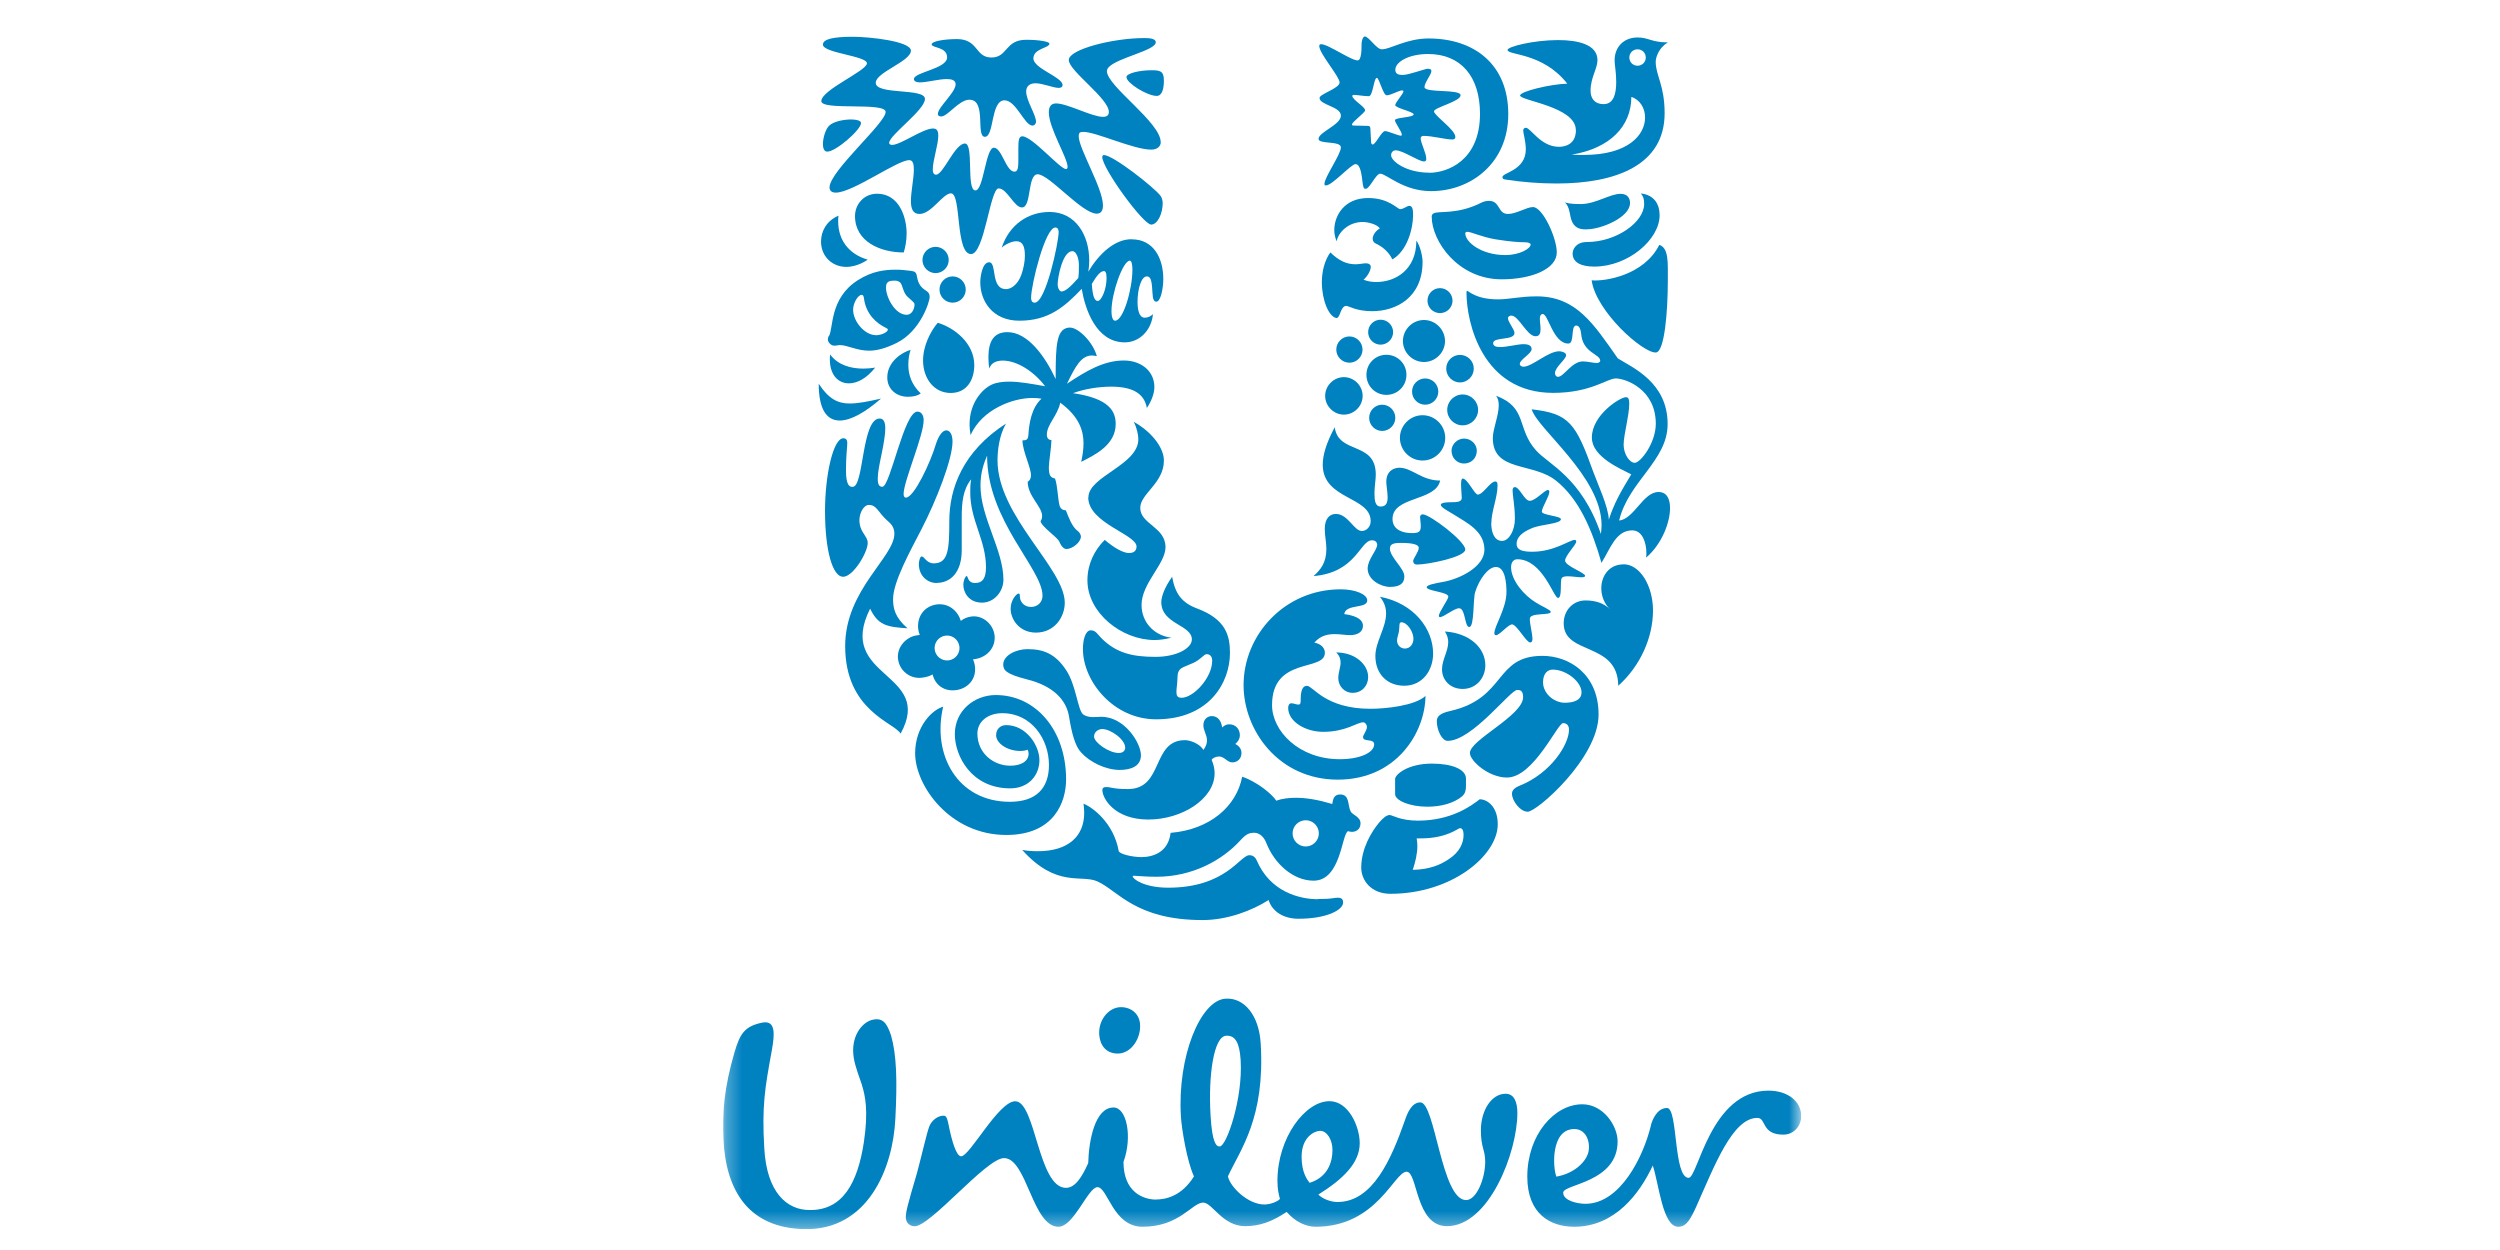 <svg width="160" height="80" viewBox="0 0 160 80" fill="none" xmlns="http://www.w3.org/2000/svg">
<g clip-path="url(#clip0_2715_3355)">
<mask id="mask0_2715_3355" style="mask-type:luminance" maskUnits="userSpaceOnUse" x="46" y="2" width="70" height="77">
<path d="M115.285 2.334H46.285V78.666H115.285V2.334Z" fill="white"/>
</mask>
<g mask="url(#mask0_2715_3355)">
<path d="M55.168 69.442C55.053 69.083 54.726 68.275 54.636 67.678C54.437 66.357 55.13 65.484 55.765 65.285C56.477 65.087 56.753 65.446 57.029 66.273C57.388 67.537 57.426 69.198 57.304 71.578C57.15 74.824 55.521 78.743 51.486 78.666C48.003 78.589 46.458 76.331 46.297 72.886C46.22 71.264 46.336 69.641 47.009 67.344C47.368 66.113 47.683 65.677 48.792 65.446C49.665 65.285 49.581 66.196 49.389 67.267C48.953 69.641 48.754 70.789 48.914 73.483C49.068 76.331 50.377 77.441 51.801 77.441C53.937 77.479 54.886 75.702 55.284 73.124C55.598 71.065 55.361 70.077 55.162 69.442H55.168ZM100.756 72.258C101.59 72.258 101.827 73.246 101.628 73.836C101.429 74.426 100.717 75.106 99.608 75.305C99.37 74.708 99.248 72.258 100.756 72.258ZM85.278 73.599C85.278 72.931 84.918 72.373 84.489 72.373C84.129 72.373 83.302 72.771 83.302 74.035C83.302 75.029 83.655 75.497 83.815 75.702C84.963 75.343 85.278 74.394 85.278 73.599ZM72.962 65.523C72.904 64.888 72.41 64.458 71.737 64.458C70.986 64.458 70.281 65.247 70.351 66.235C70.403 66.889 70.781 67.428 71.538 67.428C72.404 67.428 73.039 66.44 72.962 65.529V65.523ZM79.402 67.851C79.331 66.742 79.062 66.248 78.472 66.286C77.683 66.331 77.317 68.813 77.478 71.424C77.58 73.124 77.831 73.387 78.068 73.374C78.504 73.348 79.549 70.308 79.402 67.858V67.851ZM105.663 72.014C105.175 74.047 103.687 77.043 101.468 77.043C100.954 77.043 100.044 76.844 100.044 76.331C100.044 75.773 103.527 75.702 103.527 73.047C103.527 72.059 102.616 70.674 101.269 70.674C99.486 70.674 97.747 72.617 97.747 75.305C97.747 77.717 99.248 78.512 100.749 78.512C103.366 78.512 104.944 76.376 105.778 74.593C106.176 75.779 106.407 78.512 107.401 78.512C107.799 78.512 108.075 78.313 108.549 77.248C109.736 74.593 110.884 71.546 112.468 71.546C113.059 71.546 112.706 72.617 114.13 72.617C114.803 72.617 115.278 72.066 115.278 71.424C115.278 70.513 114.45 69.801 113.18 69.801C109.46 69.801 108.671 75.382 108.075 75.382C107.087 75.382 107.401 70.911 106.689 70.911C106.054 70.911 105.746 71.668 105.656 72.021L105.663 72.014ZM73.995 76.767C74.585 76.767 75.611 76.575 76.413 75.292C75.951 74.272 75.624 72.213 75.579 71.463C75.342 67.627 76.823 64.015 78.44 63.913C79.626 63.842 80.576 64.965 80.685 66.786C80.974 71.565 79.383 73.566 78.587 75.285C78.722 75.953 79.857 77.088 80.922 77.088C81.32 77.088 81.795 76.889 81.916 76.729C81.84 76.453 81.756 76.1 81.756 75.581C81.756 72.809 83.539 70.475 85.085 70.475C86.31 70.475 87.022 72.097 87.022 73.169C87.022 74.432 85.951 75.465 84.373 76.453C84.649 76.729 85.162 76.928 85.598 76.928C87.856 76.928 89.037 74.195 89.915 71.7C90.076 71.225 90.351 70.552 90.903 70.552C91.852 70.552 92.25 76.806 93.828 76.806C94.502 76.806 95.053 75.42 95.053 74.355C95.053 73.56 94.777 73.483 94.777 72.335C94.777 71.071 95.451 70 96.362 70C96.913 70 97.112 70.552 97.112 71.225C97.112 73.759 95.29 78.474 92.603 78.474C90.582 78.474 90.736 74.99 90.024 74.99C89.229 74.99 88.119 78.512 84.206 78.512C83.571 78.512 82.898 78.198 82.346 77.563C81.397 78.198 80.602 78.474 79.691 78.474C78.228 78.474 77.593 76.966 77.003 76.966C76.291 76.966 75.502 78.512 73.122 78.512C71.224 78.512 70.903 75.978 70.236 75.978C69.639 75.978 68.728 78.512 67.741 78.512C66.073 78.512 65.72 74.118 64.257 74.118C63.109 74.118 59.485 78.582 58.497 78.48C58.1 78.441 57.933 78.14 57.978 77.749C58.035 77.203 58.504 75.734 58.696 75.042C59.017 73.836 59.312 72.521 59.472 72.097C59.633 71.674 60.075 71.373 60.428 71.405C60.608 71.424 60.659 71.751 60.717 72.027C60.916 73.008 61.198 74.003 61.512 74.003C62.07 74.003 63.905 70.481 64.976 70.481C66.284 70.481 66.438 76.023 68.222 76.023C68.818 76.023 69.254 75.311 69.646 74.439C69.684 72.97 70.082 70.879 71.269 70.879C72.102 70.879 72.494 72.739 71.903 74.362C71.903 76.299 73.167 76.774 74.001 76.774" fill="#0081C0"/>
</g>
<path d="M101.57 14.682C101.275 14.682 100.858 14.682 100.628 14.22C100.435 13.842 100.499 13.232 100.146 12.956C100.506 13.059 100.884 13.059 101.173 13.059C102.122 13.059 103.027 12.405 103.719 12.405C104.175 12.405 104.322 12.7 104.322 12.995C104.322 13.919 102.456 14.675 101.57 14.675V14.682ZM102.032 17.062C104.213 17.062 106.215 15.317 106.215 13.784C106.215 13.066 105.875 12.482 105.015 12.379C105.163 12.565 105.227 12.713 105.227 13.053C105.227 14.207 103.463 15.49 101.551 15.49C100.858 15.49 100.647 15.971 100.647 16.221C100.647 16.811 101.218 17.062 102.032 17.062ZM101.866 17.94C102.141 19.935 105.163 22.623 105.984 22.559C106.529 22.514 106.741 19.955 106.741 17.94C106.741 16.786 106.805 15.881 106.195 15.67C105.227 17.626 102.687 18.024 101.866 17.94Z" fill="#0081C0"/>
<path d="M54.579 31.154C55.291 31.154 55.143 26.786 56.298 26.786C56.573 26.786 56.657 27.062 56.657 27.395C56.657 28.383 56.176 29.833 56.176 30.628C56.176 31.026 56.278 31.154 56.471 31.154C56.978 31.154 57.856 26.343 58.716 26.343C58.992 26.343 59.114 26.619 59.114 26.889C59.114 27.896 57.831 30.795 57.831 31.616C57.831 31.744 57.869 31.847 57.978 31.847C58.504 31.847 59.556 29.576 59.89 28.447C60.076 27.857 60.332 27.543 60.563 27.543C60.775 27.543 60.961 27.774 60.961 28.261C60.961 29.397 59.909 32.065 58.985 33.848C58.273 35.234 57.157 37.229 57.157 38.345C57.157 38.916 57.26 39.499 58.081 40.211C56.734 40.128 56.189 40 55.688 38.954C53.443 43.425 59.826 42.989 57.638 46.953C57.24 46.241 54.091 45.503 54.091 41.347C54.091 37.755 57.24 35.657 57.24 34.163C57.24 33.867 57.138 33.617 56.862 33.386C56.169 32.796 56.144 32.315 55.598 32.315C55.201 32.315 54.713 33.239 55.22 34.06C55.387 34.336 55.534 34.502 55.534 34.753C55.534 35.343 54.611 36.914 53.956 36.914C53.302 36.914 52.802 35.298 52.802 32.694C52.802 30.384 53.328 28.049 53.976 28.049C54.162 28.049 54.226 28.178 54.226 28.345C54.226 28.62 54.142 29.166 54.142 30.089C54.142 31.077 54.373 31.16 54.566 31.16" fill="#0081C0"/>
<path d="M59.935 37.306C60.82 37.306 61.551 36.651 61.551 35.208V33.066C61.551 32.245 61.615 31.321 62.16 30.673C62.096 30.949 62.096 31.244 62.096 31.513C62.096 33.322 63.103 34.56 63.103 36.305C63.103 36.953 62.917 37.312 62.411 37.312C61.904 37.312 61.968 36.869 61.865 36.869C61.782 36.869 61.654 37.145 61.654 37.434C61.654 37.876 61.968 38.569 62.853 38.569C63.61 38.569 64.219 37.876 64.219 37.1C64.219 35.208 62.751 33.111 62.751 31.09C62.751 30.205 62.981 29.621 63.174 29.159C63.174 33.341 66.721 36.388 66.721 38.127C66.721 38.524 66.426 38.845 65.983 38.845C65.502 38.845 65.271 38.467 65.271 38.172C65.271 38.024 65.252 37.986 65.188 37.986C65.06 37.986 64.681 38.402 64.681 38.954C64.681 39.647 65.246 40.487 66.298 40.487C67.497 40.487 68.145 39.48 68.145 38.576C68.145 36.369 63.841 33.034 63.841 29.461C63.841 28.851 63.944 27.863 64.386 27.107C61.615 28.89 60.756 31.263 60.756 33.348C60.756 35.157 60.691 36.055 59.768 36.055C59.287 36.055 59.158 35.612 58.992 35.612C58.863 35.612 58.806 35.991 58.806 36.093C58.806 36.869 59.37 37.312 59.941 37.312" fill="#0081C0"/>
<path d="M91.764 13.656C92.033 13.476 93.213 13.758 94.746 13.001C94.932 12.899 95.125 12.854 95.291 12.854C96.029 12.854 95.837 13.694 96.51 13.694C97.036 13.694 97.71 13.252 98.108 13.252C98.736 13.252 99.634 15.227 99.634 16.151C99.634 17.222 98.018 17.876 96.106 17.876C93.316 17.876 91.629 15.439 91.629 13.861C91.629 13.733 91.693 13.694 91.757 13.649L91.764 13.656ZM96.344 16.324C97.267 16.324 97.96 15.907 97.96 15.65C97.96 15.567 97.832 15.503 97.562 15.503C97.293 15.503 96.741 15.484 95.715 15.317C94.83 15.169 94.156 14.836 93.906 14.836C93.823 14.836 93.778 14.874 93.778 14.938C93.778 15.484 94.785 16.324 96.344 16.324Z" fill="#0081C0"/>
<path d="M60.378 45.227C59.685 45.394 58.569 46.485 58.569 48.21C58.569 50.269 60.776 53.438 64.406 53.438C67.473 53.438 68.23 51.315 68.23 49.884C68.23 46.715 66.279 44.483 63.733 44.483C62.347 44.483 61.109 45.49 61.109 46.985C61.109 48.37 62.161 50.455 64.657 50.455C65.831 50.455 66.523 49.615 66.523 48.653C66.523 47.691 65.664 46.408 64.4 46.408C64.022 46.408 63.752 46.658 63.752 47.056C63.752 47.556 64.445 48.062 65.305 48.062C65.516 48.062 65.683 48.018 65.766 47.979C65.805 48.043 65.831 48.146 65.831 48.229C65.831 48.71 65.369 49.005 64.657 49.005C63.585 49.005 62.553 48.21 62.553 46.946C62.553 46.19 63.207 45.644 64.15 45.644C66.016 45.644 67.133 47.306 67.133 48.961C67.133 50.449 66.312 51.315 64.631 51.315C61.27 51.315 59.634 48.287 60.365 45.221" fill="#0081C0"/>
<path d="M84.354 57.537C85.361 57.537 85.31 57.453 85.624 57.453C85.939 57.453 85.958 57.639 85.958 57.768C85.958 58.229 84.925 58.8 83.103 58.8C82.032 58.8 81.378 58.236 81.192 57.601C80.14 58.274 78.549 58.884 76.971 58.884C72.667 58.884 71.57 57.011 70.23 56.408C69.197 55.946 67.626 56.85 65.419 54.394C65.714 54.458 66.112 54.477 66.426 54.477C68.357 54.477 69.389 53.534 69.389 52.02C69.389 51.828 69.37 51.623 69.345 51.437C69.935 51.667 71.275 52.675 71.596 54.458C71.635 54.669 72.501 54.855 73.046 54.855C73.803 54.855 74.771 54.541 74.919 53.303C77.44 53.092 79.139 51.603 79.499 49.711C80.403 50.006 81.429 50.827 81.68 51.244C82.039 51.116 82.456 51.058 82.937 51.058C83.61 51.058 84.367 51.186 85.265 51.456C85.31 51.18 85.349 50.846 85.772 50.846C86.4 50.846 86.234 51.539 86.445 51.937C86.548 52.149 87.074 52.27 87.074 52.694C87.074 53.117 86.734 53.239 86.529 53.239C86.445 53.239 86.343 53.22 86.279 53.194C85.862 53.342 85.836 56.363 84.072 56.363C82.77 56.363 81.57 55.292 81.044 53.951C80.897 53.553 80.583 53.297 80.288 53.297C79.954 53.297 79.762 53.361 79.364 53.803C78.229 55.041 76.336 56.113 74.008 56.113C73.296 56.113 72.725 56.048 72.577 56.048C72.494 56.048 72.494 56.068 72.494 56.093C72.494 56.241 73.206 56.812 74.765 56.812C78.46 56.812 79.364 54.734 79.954 54.734C80.037 54.734 80.288 54.734 80.435 55.074C81.295 57.088 83.18 57.55 84.354 57.55V57.537ZM82.725 53.335C82.725 53.797 83.103 54.175 83.565 54.175C84.027 54.175 84.406 53.797 84.406 53.335C84.406 52.873 84.027 52.495 83.565 52.495C83.103 52.495 82.725 52.873 82.725 53.335Z" fill="#0081C0"/>
<path d="M99.365 42.854C99.07 42.854 98.755 43.085 98.755 43.656C98.755 44.285 99.236 44.682 99.512 44.81C99.66 44.894 99.891 44.977 100.122 44.977C100.731 44.977 101.218 44.81 101.218 44.304C101.218 43.656 100.269 42.854 99.371 42.854H99.365ZM97.1 44.156C96.658 44.156 94.22 47.415 92.649 47.415C92.27 47.415 91.956 46.703 91.956 46.157C91.956 45.862 92.142 45.651 92.816 45.503C96.427 44.682 95.625 41.975 98.717 41.975C100.417 41.975 102.309 43.13 102.309 45.734C102.309 48.505 98.364 51.95 97.774 51.95C97.293 51.95 96.767 51.257 96.767 50.795C96.767 50.648 96.831 50.462 97.248 50.288C99.262 49.487 100.417 47.639 100.417 46.696C100.417 46.485 100.314 46.279 100.038 46.279C99.679 46.279 98.152 49.762 96.446 49.762C95.266 49.762 94.073 48.691 94.073 48.191C94.073 47.351 97.479 45.798 97.479 44.618C97.479 44.175 97.267 44.156 97.1 44.156Z" fill="#0081C0"/>
<path d="M55.529 16.619C55.529 16.619 54.919 17.081 54.162 17.081C53.258 17.081 52.546 16.407 52.546 15.464C52.546 14.81 52.88 14.143 53.662 13.803C53.643 13.931 53.643 14.034 53.643 14.162C53.643 15.362 54.316 16.26 55.535 16.619H55.529ZM60.019 20.654C59.557 21.199 59.076 22.123 59.076 23.072C59.076 24.207 59.769 25.15 60.84 25.15C61.911 25.15 62.354 24.271 62.354 23.367C62.354 21.962 61.071 20.968 60.019 20.66V20.654ZM53.046 21.494C53.008 21.558 52.982 21.642 52.982 21.725C52.982 21.911 53.194 22.123 53.38 22.123C53.547 22.123 53.656 22.084 53.739 22.084C54.246 22.084 54.81 22.443 55.631 22.443C56.112 22.443 56.683 22.296 57.395 21.943C58.909 21.186 59.499 19.32 59.499 18.999C59.499 18.601 59.178 18.652 58.909 18.287C58.64 17.921 58.742 17.594 58.575 17.427C58.479 17.331 58.178 17.325 57.799 17.28C57.671 17.267 57.504 17.26 57.337 17.26C56.645 17.26 55.824 17.344 54.9 17.934C53.078 19.095 53.348 21.019 53.053 21.507L53.046 21.494ZM57.985 18.883C58.133 19.082 58.531 19.326 58.531 19.473C58.531 19.768 58.364 20.147 58.024 20.147C57.286 20.147 56.703 19.031 56.703 18.402C56.703 18.005 56.933 17.96 57.248 17.96C57.395 17.96 57.459 17.979 57.562 18.043C57.755 18.146 57.755 18.569 57.985 18.883ZM56.048 21.449C55.355 21.449 54.599 20.59 54.599 19.813C54.599 19.396 54.913 18.87 55.144 18.87C55.227 18.87 55.272 18.935 55.291 19.082C55.42 20.108 56.093 20.699 56.722 20.994C56.786 21.032 56.824 21.058 56.824 21.096C56.824 21.244 56.427 21.456 56.048 21.456V21.449ZM57.838 16.157C57.941 15.824 58.024 15.4 58.024 14.938C58.024 13.931 57.562 12.398 56.132 12.398C55.311 12.398 54.721 13.053 54.721 13.829C54.721 15.49 56.382 16.157 57.831 16.157H57.838ZM52.398 24.56C52.398 26.157 52.88 26.914 53.745 26.914C54.419 26.914 55.323 26.433 56.388 25.509C55.567 25.695 54.939 25.824 54.374 25.824C53.617 25.824 53.033 25.529 52.398 24.56ZM53.13 22.687C53.11 22.79 53.11 22.899 53.11 23.001C53.11 23.989 53.636 24.534 54.329 24.534C54.855 24.534 55.465 24.22 56.01 23.527C55.779 23.566 55.503 23.591 55.253 23.591C54.477 23.591 53.636 23.38 53.13 22.687ZM58.281 22.392C57.799 22.52 56.786 23.104 56.786 24.156C56.786 24.913 57.376 25.394 58.107 25.394C58.486 25.394 58.755 25.311 58.928 25.182C58.338 24.618 58.133 23.983 58.133 23.354C58.133 22.912 58.197 22.642 58.281 22.386V22.392ZM59.037 16.638C59.037 17.1 59.416 17.479 59.878 17.479C60.34 17.479 60.718 17.1 60.718 16.638C60.718 16.176 60.34 15.798 59.878 15.798C59.416 15.798 59.037 16.176 59.037 16.638ZM60.128 18.53C60.128 18.992 60.506 19.371 60.968 19.371C61.43 19.371 61.808 18.992 61.808 18.53C61.808 18.069 61.43 17.69 60.968 17.69C60.506 17.69 60.128 18.069 60.128 18.53Z" fill="#0081C0"/>
<path d="M92.898 28.845C92.898 28.428 93.277 28.069 93.694 28.069C94.155 28.069 94.515 28.428 94.515 28.845C94.515 29.326 94.155 29.666 93.694 29.666C93.277 29.666 92.898 29.332 92.898 28.845ZM85.522 22.373C85.522 22.835 85.9 23.213 86.362 23.213C86.824 23.213 87.202 22.835 87.202 22.373C87.202 21.911 86.824 21.532 86.362 21.532C85.9 21.532 85.522 21.911 85.522 22.373ZM84.81 25.336C84.81 25.991 85.355 26.536 86.009 26.536C86.663 26.536 87.209 25.991 87.209 25.336C87.209 24.682 86.663 24.137 86.009 24.137C85.355 24.137 84.81 24.682 84.81 25.336ZM87.452 23.989C87.452 24.701 88.017 25.272 88.729 25.272C89.441 25.272 90.012 24.708 90.012 23.989C90.012 23.271 89.441 22.706 88.729 22.706C88.017 22.706 87.452 23.271 87.452 23.989ZM87.561 21.257C87.561 21.699 87.921 22.058 88.357 22.058C88.793 22.058 89.159 21.699 89.159 21.257C89.159 20.814 88.799 20.461 88.357 20.461C87.914 20.461 87.561 20.82 87.561 21.257ZM91.359 19.242C91.359 19.685 91.718 20.038 92.16 20.038C92.603 20.038 92.962 19.679 92.962 19.242C92.962 18.806 92.603 18.441 92.16 18.441C91.718 18.441 91.359 18.8 91.359 19.242ZM89.787 21.828C89.787 22.559 90.397 23.168 91.134 23.168C91.872 23.168 92.481 22.559 92.481 21.828C92.481 21.096 91.872 20.48 91.134 20.48C90.397 20.48 89.787 21.09 89.787 21.828ZM87.626 26.741C87.626 27.203 88.004 27.581 88.459 27.581C88.915 27.581 89.3 27.203 89.3 26.741C89.3 26.279 88.921 25.901 88.459 25.901C87.998 25.901 87.626 26.279 87.626 26.741ZM90.371 25.06C90.371 25.522 90.749 25.901 91.211 25.901C91.673 25.901 92.052 25.522 92.052 25.06C92.052 24.599 91.673 24.22 91.211 24.22C90.749 24.22 90.371 24.599 90.371 25.06ZM89.595 28.024C89.595 28.819 90.243 29.474 91.044 29.474C91.846 29.474 92.494 28.819 92.494 28.024C92.494 27.229 91.84 26.574 91.044 26.574C90.249 26.574 89.595 27.229 89.595 28.024ZM92.622 26.234C92.622 26.779 93.065 27.222 93.61 27.222C94.155 27.222 94.598 26.779 94.598 26.234C94.598 25.689 94.155 25.246 93.61 25.246C93.065 25.246 92.622 25.689 92.622 26.234ZM92.558 23.591C92.558 24.073 92.956 24.477 93.437 24.477C93.918 24.477 94.322 24.079 94.322 23.591C94.322 23.104 93.924 22.713 93.437 22.713C92.95 22.713 92.558 23.11 92.558 23.591Z" fill="#0081C0"/>
<path d="M94.701 51.154C94.156 51.578 92.879 52.521 90.75 52.521C89.614 52.521 89.108 52.161 88.941 52.161C88.729 52.161 88.498 52.373 88.267 52.642C87.767 53.233 87.119 54.323 87.119 55.523C87.119 56.363 87.773 57.203 88.986 57.203C92.918 57.203 95.856 54.746 95.856 52.752C95.856 51.616 95.182 51.154 94.701 51.154ZM93.611 50.923C93.777 50.776 93.822 50.545 93.822 50.314V49.833C93.822 49.224 92.905 48.871 91.641 48.871C90.108 48.871 89.287 49.563 89.287 49.859V50.827C89.287 51.225 90.211 51.629 91.346 51.629C92.251 51.629 93.072 51.398 93.611 50.936V50.923ZM93.437 53.002C93.54 53.002 93.668 53.066 93.668 53.444C93.668 53.906 93.457 54.516 92.706 54.997C92.18 55.356 91.468 55.651 90.416 55.67C90.583 55.17 90.711 54.644 90.711 54.137C90.711 53.97 90.692 53.842 90.666 53.656H90.942C92.603 53.656 93.316 53.002 93.437 53.002Z" fill="#0081C0"/>
<path d="M85.42 27.331C85.651 29.114 88.05 28.21 88.05 30.378C88.05 30.692 87.966 31.154 87.966 31.558C87.966 32.02 88.005 32.418 88.364 32.418C88.723 32.418 88.807 32.168 88.807 31.828C88.807 31.488 88.723 31.071 88.723 30.84C88.723 30.102 89.249 29.935 89.564 29.935C90.365 29.935 90.975 30.756 92.168 30.756C91.892 32.103 89.121 31.744 89.121 33.213C89.121 33.951 89.859 34.118 90.34 34.118C90.782 34.118 90.93 34.053 90.93 33.675C90.93 33.463 90.885 33.232 90.885 33.085C90.885 33.002 90.949 32.918 91.052 32.918C91.514 32.918 93.778 34.644 93.778 35.169C93.778 35.651 91.385 36.132 90.692 36.132C90.481 36.132 90.442 35.984 90.442 35.901C90.442 35.753 90.802 35.311 90.802 35.06C90.802 34.874 90.487 34.746 89.647 34.746C89.249 34.746 88.954 34.791 88.954 35.105C88.954 35.67 89.878 36.363 89.878 36.889C89.878 37.312 89.628 37.562 88.954 37.562C88.39 37.562 87.53 37.12 87.53 36.388C87.53 35.798 88.14 35.214 88.14 34.855C88.14 34.753 88.063 34.579 87.806 34.579C87.03 34.579 86.818 36.638 84.066 36.869C84.509 36.472 84.888 36.029 84.888 35.125C84.888 34.682 84.785 34.323 84.785 33.842C84.785 33.213 85.08 32.892 85.497 32.892C86.273 32.892 86.651 33.983 87.158 33.983C87.434 33.983 87.723 33.733 87.723 33.354C87.723 31.757 84.656 31.988 84.656 29.743C84.656 29.134 84.868 28.377 85.433 27.325L85.42 27.331ZM95.439 33.483C95.439 34.008 95.606 34.618 96.132 34.618C96.575 34.618 96.953 33.944 96.953 33.213C96.953 32.373 96.805 31.719 96.805 31.385C96.805 31.238 96.87 31.173 96.953 31.173C97.267 31.193 97.562 32.052 97.902 32.052C98.281 32.052 98.845 31.359 99.076 31.359C99.14 31.359 99.16 31.443 99.16 31.462C99.16 31.776 98.678 32.469 98.678 32.745C98.678 32.976 99.897 33.021 99.897 33.226C99.897 33.54 98.621 33.54 98.011 33.816C97.421 34.066 97.062 34.381 97.062 34.804C97.062 35.227 97.485 35.311 98.069 35.311C99.474 35.311 100.462 34.554 100.776 34.554C100.84 34.554 100.879 34.592 100.879 34.656C100.879 34.868 100.167 35.561 100.167 35.875C100.167 36.234 101.469 36.651 101.45 36.863C101.43 36.927 101.347 36.946 101.199 36.946C100.968 36.946 100.609 36.882 100.34 36.882C100.173 36.882 100.026 36.901 99.961 36.985C99.814 37.152 100.006 38.268 99.711 38.268C99.435 38.268 98.723 35.792 97.107 35.792C96.876 35.792 96.709 35.978 96.709 36.298C96.709 37.139 97.53 38.101 98.306 38.569C98.659 38.8 99.249 39.031 99.249 39.159C99.249 39.41 97.909 39.179 97.909 39.602C97.909 39.98 98.076 40.551 98.076 40.885C98.076 40.987 98.056 41.116 97.928 41.116C97.678 41.116 97.068 39.961 96.773 39.961C96.523 39.961 95.972 40.654 95.741 40.654C95.677 40.654 95.638 40.59 95.638 40.532C95.638 40.051 96.414 38.954 96.414 37.883C96.414 37.376 96.35 36.286 95.741 36.286C95.234 36.286 94.669 37.081 94.413 37.883C94.265 38.345 94.368 40.128 94.034 40.128C93.72 40.128 93.803 38.928 93.38 38.928C93.072 38.928 92.399 39.493 92.168 39.493C92.123 39.493 92.084 39.474 92.084 39.429C92.084 39.179 92.694 38.358 92.694 38.191C92.694 37.876 91.308 37.831 91.308 37.581C91.308 37.434 91.853 37.331 92.36 37.241C93.431 37.055 95.003 36.273 95.003 35.182C95.003 33.964 93.829 33.438 93.053 32.937C92.655 32.687 92.213 32.475 92.213 32.309C92.213 32.142 92.719 32.142 92.925 32.142C93.239 32.142 93.553 32.123 93.553 31.866C93.553 31.674 93.508 31.302 93.508 31.007C93.508 30.795 93.528 30.628 93.611 30.628C93.925 30.628 94.368 31.654 94.58 31.654C94.913 31.654 95.375 30.814 95.696 30.814C95.798 30.814 95.843 30.878 95.843 31.064C95.843 31.84 95.446 32.726 95.446 33.483" fill="#0081C0"/>
<path d="M86.029 39.3C86.998 39.429 87.228 39.762 87.228 40.038C87.228 40.5 86.805 40.648 86.407 40.648C86.112 40.648 85.779 40.583 85.42 40.583C84.958 40.583 84.496 40.686 84.118 41.129C84.387 41.173 84.791 41.359 84.791 41.783C84.791 43.002 81.411 41.995 81.411 45.125C81.411 46.786 83.136 48.589 85.74 48.589C87.087 48.589 87.947 48.146 87.947 47.639C87.947 47.242 87.235 47.511 87.235 47.177C87.235 47.03 87.485 46.754 87.485 46.523C87.485 46.42 87.402 46.228 87.235 46.228C86.856 46.228 86.138 46.837 84.688 46.837C83.553 46.837 82.443 46.19 82.443 45.304C82.443 45.118 82.527 45.009 82.655 45.009C82.783 45.009 82.95 45.093 83.098 45.093C83.226 45.093 83.245 45.009 83.245 44.778C83.245 44.547 83.245 43.893 83.643 43.893C84.04 43.893 84.797 45.362 87.703 45.362C88.665 45.362 90.538 45.176 91.231 44.541C91.212 46.85 89.403 49.897 85.618 49.897C81.834 49.897 79.589 46.748 79.589 43.848C79.589 40.635 82.212 37.716 85.804 37.716C86.728 37.716 87.504 38.03 87.504 38.428C87.504 38.973 86.138 38.64 86.035 39.288L86.029 39.3ZM92.475 40.417C92.623 40.648 92.687 40.878 92.687 41.09C92.687 41.68 92.289 42.225 92.289 42.835C92.289 43.528 92.815 44.092 93.611 44.092C94.47 44.092 95.061 43.399 95.061 42.578C95.061 41.462 94.053 40.519 92.482 40.417H92.475ZM85.522 41.764C85.734 41.975 85.798 42.181 85.798 42.392C85.798 42.706 85.65 43.047 85.65 43.399C85.65 43.9 86.029 44.342 86.574 44.342C87.164 44.342 87.562 43.88 87.562 43.335C87.562 42.533 86.741 41.757 85.522 41.757V41.764ZM88.312 38.191C90.519 38.614 91.719 40.269 91.719 41.828C91.719 42.899 91.045 43.887 89.871 43.887C88.8 43.887 88.024 43.156 88.024 41.975C88.024 41.096 88.71 40.166 88.71 39.262C88.71 38.909 88.608 38.55 88.312 38.191ZM89.409 40.981C89.409 41.276 89.621 41.507 89.916 41.507C90.25 41.507 90.461 41.212 90.461 40.878C90.461 40.436 90.064 39.826 89.685 39.826C89.518 39.826 89.582 40.077 89.538 40.352C89.518 40.564 89.409 40.814 89.409 40.981Z" fill="#0081C0"/>
<path d="M66.221 19.371C66.933 19.371 67.754 15.503 67.754 14.855C67.754 14.688 67.69 14.56 67.543 14.56C66.888 14.56 65.99 18.235 65.99 19.056C65.99 19.204 66.029 19.371 66.221 19.371ZM71.366 20.525C71.892 20.525 72.475 18.511 72.475 17.248C72.475 16.972 72.43 16.683 72.309 16.683C71.866 16.683 71.135 18.762 71.135 19.897C71.135 20.339 71.237 20.525 71.366 20.525ZM67.94 18.652C68.171 18.652 68.466 18.402 69.012 17.793C69.05 17.517 69.05 17.267 69.05 16.953C69.05 16.536 68.883 16.074 68.633 16.074C68.004 16.074 67.69 17.754 67.69 18.197C67.69 18.447 67.819 18.659 67.94 18.659V18.652ZM70.82 17.793C70.82 17.434 70.737 17.35 70.654 17.35C70.442 17.35 70.211 17.6 69.877 18.171C69.922 18.928 70.044 19.262 70.256 19.262C70.487 19.262 70.82 18.524 70.82 17.793ZM72.437 15.317C73.822 15.317 74.451 16.516 74.451 17.857C74.451 18.447 74.284 19.307 74.008 19.307C73.733 19.307 73.778 18.826 73.733 18.383C73.688 17.819 73.585 17.69 73.393 17.69C73.033 17.69 72.802 18.53 72.802 19.307C72.802 19.788 72.886 20.333 73.264 20.333C73.476 20.333 73.662 20.23 73.79 20.102C73.707 21.064 72.989 21.911 71.981 21.911C70.134 21.911 69.441 19.749 69.23 18.486C68.114 19.66 67.087 20.525 65.24 20.525C63.521 20.525 62.738 19.268 62.738 18.069C62.738 17.709 62.867 16.786 63.303 16.786C63.829 16.786 63.367 18.505 64.393 18.505C64.643 18.505 65.105 18.293 65.362 17.6C65.509 17.177 65.593 16.741 65.593 16.363C65.593 15.798 65.464 15.439 65.047 15.439C64.688 15.439 64.246 15.708 64.105 15.856C64.611 14.342 65.83 13.566 67.171 13.566C68.832 13.566 69.711 15.035 69.711 16.677C69.711 16.908 69.692 17.158 69.647 17.389C70.359 16.215 71.346 15.31 72.418 15.31" fill="#0081C0"/>
<path d="M68.505 20.962C67.6 20.962 67.562 22.058 67.562 24.259C66.888 22.809 65.778 21.257 64.476 21.257C63.598 21.257 63.258 21.847 63.258 22.873C63.258 23.085 63.277 23.399 63.322 23.585C63.424 23.226 63.764 23.078 64.181 23.078C65.086 23.078 66.176 23.771 66.888 24.721C66.067 24.573 65.272 24.425 64.598 24.425C64.175 24.425 63.797 24.47 63.482 24.611C62.873 24.881 62.052 25.785 62.052 27.151C62.052 27.363 62.071 27.594 62.116 27.844C62.854 26.202 64.803 25.471 66.067 25.471C66.317 25.471 66.51 25.49 66.657 25.516C66.003 26.106 65.862 27.132 65.817 27.825C65.798 28.159 65.669 28.184 65.439 28.184C65.439 28.877 65.984 29.91 65.984 30.429C65.984 30.622 65.881 30.788 65.772 30.827C65.772 31.751 66.696 32.424 66.696 33.014C66.696 33.162 66.657 33.29 66.593 33.348C66.657 33.726 67.671 34.361 67.805 34.682C67.966 35.067 68.152 35.138 68.254 35.138C68.614 35.138 69.178 34.714 69.178 34.336C69.178 34.207 69.076 34.06 68.992 34.002C68.594 33.707 68.383 33.078 68.216 32.661C68.069 32.661 67.876 32.597 67.812 32.354C67.697 31.917 67.69 31.109 67.523 30.628C67.247 30.564 67.126 30.461 67.126 29.89C67.126 29.615 67.292 28.544 67.292 28.165C67.164 28.165 66.997 28.082 66.997 27.831C66.997 27.158 67.671 26.632 67.857 25.772C69.056 26.651 69.345 27.556 69.345 28.357C69.345 28.774 69.281 29.178 69.197 29.557C70.083 29.114 71.404 28.466 71.404 27.139C71.404 26.363 71.045 25.503 68.671 25.163C69.409 24.887 70.333 24.746 71.109 24.746C72.456 24.746 73.232 25.163 73.399 26.112C73.675 25.695 73.88 25.208 73.88 24.772C73.88 23.739 73.02 23.072 71.924 23.072C70.641 23.072 69.505 23.745 68.287 24.56C68.832 23.425 69.21 22.751 69.884 22.751C69.986 22.751 70.095 22.77 70.198 22.796C69.948 21.872 68.999 20.968 68.498 20.968" fill="#0081C0"/>
<path d="M103.9 36.112C104.952 36.112 105.792 37.479 105.792 39.076C105.792 40.776 104.991 42.623 103.567 43.887C103.547 41.052 100.077 41.956 100.077 39.897C100.077 39.018 100.712 38.428 101.469 38.428C102.143 38.428 102.669 38.62 103.047 38.999C102.669 38.64 102.483 38.133 102.483 37.652C102.483 36.85 102.989 36.119 103.907 36.119" fill="#0081C0"/>
<path d="M85.144 16.157C85.689 16.683 86.17 16.914 86.76 16.914C86.991 16.914 87.267 16.85 87.415 16.85C87.601 16.85 87.729 16.933 87.729 17.081C87.729 17.312 87.517 17.69 87.267 17.902C87.517 18.005 87.793 18.049 88.088 18.049C89.281 18.049 90.647 17.293 90.647 15.4C90.898 15.734 91.045 16.427 91.045 16.747C91.045 19.037 89.365 19.916 87.812 19.916C86.805 19.916 86.299 19.576 86.17 19.576C85.772 19.576 85.792 20.378 85.522 20.352C85.041 20.269 84.599 19.198 84.599 18.062C84.599 17.389 84.765 16.677 85.144 16.151V16.157ZM88.313 14.624C88.146 14.348 87.517 14.207 87.222 14.207C86.299 14.207 85.663 14.855 85.542 15.445C85.458 15.233 85.394 14.983 85.394 14.733C85.394 13.809 86.023 12.674 87.562 12.674C88.903 12.674 89.429 13.386 89.615 13.386C89.826 13.386 90.038 13.175 90.205 13.175C90.436 13.175 90.436 13.534 90.436 13.784C90.436 14.624 90.057 16.074 89.108 16.6C88.941 16.241 88.601 15.843 88.062 15.593C87.915 15.529 87.851 15.407 87.851 15.278C87.851 15.047 88.062 14.752 88.306 14.624" fill="#0081C0"/>
<path d="M70.544 10.044C70.544 10.782 73.168 14.374 73.674 14.374C74.098 14.374 74.412 13.636 74.412 13.008C74.412 12.841 74.367 12.674 74.284 12.546C73.905 12.02 71.237 9.922 70.647 9.922C70.583 9.922 70.544 9.987 70.544 10.051V10.044ZM55.105 7.876C55.105 8.3 53.507 9.704 52.943 9.704C52.731 9.704 52.667 9.454 52.667 9.223C52.667 8.806 52.853 8.216 53.09 8.024C53.36 7.774 53.995 7.645 54.476 7.645C54.771 7.645 55.105 7.709 55.105 7.876ZM74.284 9.095C74.284 7.831 70.878 5.541 70.839 4.56C70.839 4.47 70.884 4.38 70.961 4.297C71.545 3.681 73.969 3.232 73.969 2.706C73.969 2.437 73.463 2.437 73.213 2.437C71.256 2.437 68.402 3.149 68.402 3.841C68.402 4.534 70.967 6.298 70.967 7.164C70.967 7.395 70.82 7.478 70.589 7.478C69.877 7.478 68.318 6.619 67.587 6.619C67.254 6.619 67.125 6.85 67.125 7.19C67.125 8.197 68.325 10.108 68.325 10.673C68.325 10.737 68.305 10.82 68.222 10.82C67.844 10.82 66.06 8.723 65.425 8.723C65.195 8.723 65.175 9.037 65.175 9.499V10.211C65.175 10.692 65.156 10.987 64.925 10.987C64.38 10.987 64.123 9.454 63.604 9.454C63.084 9.454 62.949 12.187 62.43 12.187C61.821 12.187 62.346 9.185 61.756 9.185C61.108 9.185 60.371 11.18 59.909 11.18C59.742 11.18 59.697 11.013 59.697 10.865C59.697 10.256 60.05 9.268 60.05 8.684C60.05 8.389 59.967 8.223 59.717 8.223C59.062 8.223 57.638 9.275 57.093 9.275C57.01 9.275 56.907 9.236 56.907 9.146C56.907 8.646 59.197 7.049 59.197 6.33C59.197 5.612 56.047 6.099 56.047 5.298C56.047 4.624 58.299 3.931 58.299 3.239C58.28 2.629 55.611 2.353 54.579 2.353C53.341 2.353 52.667 2.501 52.667 2.854C52.667 3.399 55.483 3.572 55.483 4.053C55.483 4.534 52.565 5.753 52.565 6.471C52.565 7.1 56.682 6.51 56.682 7.164C56.682 7.876 53.09 10.961 53.09 11.994C53.09 12.225 53.257 12.328 53.488 12.328C54.579 12.328 57.414 10.249 58.19 10.249C58.466 10.249 58.485 10.583 58.485 10.878C58.485 11.423 58.299 12.264 58.299 12.873C58.299 13.354 58.427 13.694 58.844 13.694C59.62 13.694 60.339 12.373 60.865 12.373C61.538 12.373 61.134 16.26 62.148 16.26C63.007 16.26 63.366 12.058 63.912 12.058C64.457 12.058 64.899 13.277 65.406 13.277C66.035 13.277 65.74 11.154 66.413 11.154C67.144 11.154 69.248 13.675 70.191 13.675C70.486 13.675 70.589 13.444 70.589 13.149C70.589 12.033 69.037 9.518 69.037 8.716C69.037 8.505 69.101 8.441 69.332 8.441C70.153 8.441 72.545 9.576 73.681 9.576C74.059 9.576 74.29 9.364 74.29 9.095H74.284ZM72.096 4.938C72.096 5.317 73.418 6.138 74.027 6.138C74.386 6.138 74.489 5.657 74.489 5.15C74.489 4.521 74.22 4.496 73.668 4.496C72.975 4.496 72.09 4.682 72.09 4.938H72.096ZM67.164 2.796C67.164 2.668 66.535 2.546 65.675 2.546C64.309 2.546 64.502 3.681 63.45 3.681C62.398 3.681 62.629 2.501 61.243 2.501C60.403 2.501 59.627 2.648 59.627 2.834C59.627 3.085 60.615 2.982 60.615 3.675C60.615 4.406 58.491 4.618 58.491 5.06C58.491 5.208 58.658 5.272 58.87 5.272C59.332 5.272 60.069 5.06 60.595 5.06C60.89 5.06 61.16 5.124 61.16 5.394C61.16 5.92 60.024 6.863 60.024 7.286C60.024 7.414 60.127 7.453 60.236 7.453C60.66 7.453 61.371 6.382 62.045 6.382C63.161 6.382 62.423 8.755 63.033 8.755C63.642 8.755 63.392 6.42 64.29 6.42C65.028 6.42 65.573 8.037 66.073 8.037C66.201 8.037 66.304 7.934 66.304 7.786C66.304 7.344 65.675 6.439 65.675 5.856C65.675 5.496 65.926 5.33 66.266 5.33C66.747 5.33 67.401 5.625 67.754 5.625C67.882 5.625 68.004 5.586 68.004 5.439C68.004 4.932 66.137 4.387 66.137 3.739C66.137 3.091 67.164 3.085 67.164 2.79" fill="#0081C0"/>
<path d="M104.406 6.202C104.406 8.069 103.046 9.499 100.583 9.897C100.859 9.916 101.109 9.916 101.359 9.916C104.233 9.916 105.285 8.614 105.285 7.523C105.285 6.914 104.951 6.369 104.4 6.202H104.406ZM100.853 8.319C100.853 6.824 97.286 6.446 97.286 6.112C97.286 5.843 99.281 5.375 100.307 5.355C98.729 3.341 96.484 3.553 96.484 3.194C96.484 2.982 98.165 2.565 99.717 2.565C101.019 2.565 102.238 2.86 102.238 3.848C102.238 4.393 101.796 4.964 101.796 5.804C101.796 6.266 102.026 6.664 102.636 6.664C103.29 6.664 103.438 5.971 103.438 5.233C103.438 4.624 103.335 4.162 103.335 3.867C103.335 2.988 103.938 2.398 104.804 2.398C105.516 2.398 105.689 2.713 106.741 2.713C106.17 3.053 105.965 3.662 105.965 3.951C105.965 4.836 106.536 5.445 106.536 7.248C106.536 10.564 103.425 11.744 99.621 11.744C98.576 11.744 97.459 11.661 96.369 11.494C96.202 11.475 96.157 11.43 96.157 11.327C96.157 11.051 97.652 10.904 97.652 9.563C97.652 9.037 97.485 8.537 97.485 8.344C97.485 8.242 97.568 8.178 97.652 8.178C97.966 8.178 98.601 9.396 99.769 9.396C100.083 9.396 100.859 9.294 100.859 8.325L100.853 8.319ZM104.278 3.681C104.278 3.976 104.509 4.207 104.804 4.207C105.099 4.207 105.33 3.976 105.33 3.681C105.33 3.386 105.099 3.155 104.804 3.155C104.509 3.155 104.278 3.386 104.278 3.681Z" fill="#0081C0"/>
<path d="M102.411 23.085C102.411 22.642 101.295 22.604 101.193 21.359C101.173 21.173 101.109 20.833 100.878 20.833C100.5 20.833 100.795 21.988 100.372 21.988C99.403 21.988 99.089 20.096 98.736 20.096C98.653 20.096 98.55 20.16 98.55 20.41C98.55 20.641 98.595 20.788 98.595 21.058C98.595 21.327 98.531 21.52 98.28 21.52C97.716 21.52 97.209 20.198 96.722 20.198C96.619 20.198 96.51 20.262 96.51 20.365C96.51 20.615 96.927 21.077 96.927 21.308C96.927 21.815 95.561 21.539 95.561 21.962C95.561 22.148 95.747 22.212 96.003 22.212C96.446 22.212 97.139 22.026 97.498 22.026C97.71 22.026 98.024 22.065 98.024 22.341C98.024 22.636 97.267 23.014 97.267 23.284C97.267 23.412 97.395 23.47 97.498 23.47C98.062 23.47 99.069 22.482 99.788 22.482C99.916 22.482 100.23 22.546 100.23 22.732C100.23 23.001 99.518 23.489 99.518 23.887C99.518 23.989 99.583 24.117 99.711 24.117C100.089 24.117 100.59 23.13 101.308 23.13C101.584 23.13 101.982 23.232 102.193 23.232C102.36 23.232 102.424 23.13 102.424 23.066L102.411 23.085ZM102.957 33.277C103.297 32.225 103.713 31.494 104.4 30.359C103.713 30 101.879 29.243 101.879 28.005C101.879 26.555 103.688 25.42 104.06 25.42C104.227 25.42 104.272 25.567 104.272 25.843C104.272 26.6 103.912 27.819 103.912 28.466C103.912 29.057 104.291 29.621 104.624 29.621C104.984 29.621 105.971 28.364 105.971 27.119C105.971 24.894 104.015 24.22 103.412 24.22C102.848 24.22 101.815 25.144 99.397 25.144C94.881 25.144 93.855 20.673 93.855 18.717C93.855 18.633 93.874 18.614 93.893 18.614C93.996 18.614 94.438 19.159 95.869 19.159C96.606 19.159 97.28 18.967 98.351 18.967C100.865 18.967 101.982 20.711 103.54 22.937C104.483 23.527 106.728 24.47 106.728 27.139C106.728 29.493 104.227 30.795 103.624 33.316C104.586 33.213 105.157 31.488 106.145 31.488C106.651 31.488 106.882 31.885 106.882 32.52C106.882 33.444 106.356 34.83 105.349 35.689C105.368 35.606 105.368 35.497 105.368 35.375C105.368 34.785 105.137 33.944 104.464 33.944C103.418 33.944 103.078 35.08 102.495 36.023C101.885 33.88 101.064 31.95 99.595 30.769C98.107 29.57 95.541 30.224 95.541 28.037C95.541 27.447 95.92 26.606 95.92 25.939C95.92 25.708 95.875 25.497 95.753 25.33C97.774 26.087 97.055 27.427 98.3 28.819C99.076 29.704 101.218 30.545 102.456 34.175C102.475 34.073 102.501 33.797 102.501 33.611C102.501 30.5 98.383 27.453 98.03 26.196C100.423 26.472 100.84 27.055 101.975 30.211C102.206 30.866 102.963 32.482 102.963 33.277" fill="#0081C0"/>
<path d="M91.468 11.051C89.999 11.051 89.031 10.32 89.031 9.935C89.031 9.743 89.159 9.621 89.326 9.621C89.788 9.621 90.795 10.333 91.135 10.333C91.218 10.333 91.282 10.294 91.282 10.166C91.282 9.788 90.923 9.159 90.923 8.845C90.923 8.761 90.987 8.697 91.109 8.697C91.674 8.697 92.52 8.928 92.956 8.928C93.104 8.928 93.142 8.845 93.142 8.761C93.142 8.3 91.776 7.395 91.776 7.126C91.776 6.876 93.476 6.497 93.476 6.099C93.476 5.676 91.167 5.971 91.167 5.573C91.167 5.278 91.609 4.778 91.609 4.547C91.609 4.444 91.526 4.4 91.378 4.4C91.192 4.4 90.179 4.797 89.762 4.797C89.55 4.797 89.3 4.759 89.3 4.464C89.3 3.983 90.121 3.457 91.404 3.457C93.482 3.457 94.72 4.887 94.72 7.28C94.72 10.307 92.604 11.058 91.468 11.058V11.051ZM87.369 7.062C87.369 6.831 86.548 6.388 86.548 6.138C86.548 6.099 86.587 6.074 86.651 6.074C86.882 6.074 87.286 6.157 87.6 6.157C87.876 6.157 87.915 4.983 88.12 4.983C88.267 4.983 88.518 6.099 88.749 6.099C89.018 6.099 89.525 5.785 89.736 5.785C89.781 5.785 89.82 5.804 89.82 5.849C89.82 5.997 89.294 6.561 89.294 6.728C89.294 6.914 90.474 7.151 90.474 7.318C90.474 7.53 89.275 7.504 89.275 7.697C89.275 7.844 89.717 8.428 89.717 8.62C89.717 8.665 89.698 8.684 89.653 8.684C89.486 8.684 88.832 8.389 88.646 8.389C88.415 8.389 88.043 9.249 87.85 9.249C87.786 9.249 87.748 9.165 87.748 9.063L87.703 8.223C87.703 8.139 87.665 8.056 87.555 8.056C87.305 8.056 86.818 8.037 86.67 8.037C86.568 8.037 86.523 8.017 86.523 7.972C86.523 7.806 87.363 7.215 87.363 7.068L87.369 7.062ZM86.76 10.506C87.1 10.506 87.158 11.327 87.222 11.808C87.267 12.058 87.305 12.084 87.408 12.084C87.658 12.084 88.056 11.116 88.332 11.116C88.729 11.116 89.8 12.232 91.59 12.232C94.13 12.232 96.529 10.448 96.529 7.299C96.529 4.149 94.387 2.462 91.423 2.462C90.019 2.462 88.986 3.155 88.441 3.155C88.107 3.174 87.607 2.334 87.35 2.334C87.248 2.334 87.138 2.546 87.138 2.899C87.138 3.13 87.138 3.867 86.888 3.867C86.382 3.867 84.432 2.417 84.432 2.943C84.432 3.425 85.734 4.9 85.734 5.278C85.734 5.657 84.451 6.016 84.451 6.266C84.451 6.728 85.817 6.811 85.817 7.402C85.817 7.992 84.387 8.453 84.387 8.89C84.387 9.249 85.817 8.992 85.817 9.435C85.817 9.877 84.765 11.346 84.765 11.763C84.765 11.866 84.784 11.866 84.868 11.866C85.266 11.866 86.465 10.5 86.76 10.5" fill="#0081C0"/>
<path d="M77.247 47.389C77.247 47.575 77.183 47.787 77.016 47.998C76.786 47.581 76.138 47.37 75.843 47.37C73.681 47.37 74.496 50.5 72.186 50.5C71.218 50.5 71.135 50.372 70.782 50.372C70.634 50.372 70.551 50.436 70.551 50.558C70.551 51.103 71.327 52.45 73.489 52.45C75.65 52.45 77.735 51.129 77.735 49.487C77.735 49.211 77.671 48.922 77.543 48.627C77.626 48.499 77.838 48.415 78.024 48.415C78.357 48.415 78.55 48.794 78.864 48.794C79.204 48.794 79.454 48.544 79.454 48.204C79.454 47.928 79.306 47.742 79.056 47.614C79.223 47.485 79.351 47.28 79.351 47.049C79.351 46.69 79.101 46.356 78.678 46.356C78.492 46.356 78.364 46.42 78.216 46.562C78.177 46.183 77.966 45.83 77.562 45.83C77.247 45.83 77.016 46.061 77.016 46.42C77.016 46.754 77.247 47.03 77.247 47.383" fill="#0081C0"/>
<path d="M65.734 43.483C67.414 43.9 68.254 44.804 68.421 45.875C68.588 46.902 68.8 47.748 69.198 48.165C69.723 48.755 70.75 49.275 71.654 49.275C72.411 49.275 73.02 49.025 73.02 48.332C73.02 47.575 71.994 45.875 70.48 45.875C70.333 45.875 70.147 45.895 69.935 45.895C69.749 45.895 69.473 45.85 69.306 45.709C68.973 45.413 68.864 43.836 68.235 42.892C67.543 41.841 66.786 41.545 65.759 41.545C65.028 41.545 64.207 41.943 64.207 42.533C64.207 42.892 64.393 43.143 65.74 43.483H65.734ZM71.597 48.191C70.968 48.191 70.019 47.517 70.019 47.139C70.019 46.825 70.314 46.658 70.544 46.658C71.07 46.658 72.013 47.312 72.013 47.857C72.013 48.005 71.911 48.191 71.597 48.191Z" fill="#0081C0"/>
<path d="M69.659 31.828C69.659 30.481 72.854 29.769 72.854 28.107C72.854 27.831 72.751 27.35 72.559 26.998C73.668 27.607 74.49 28.633 74.49 29.474C74.49 30.923 72.976 31.597 72.976 32.501C72.976 33.553 74.592 33.72 74.592 35.022C74.592 36.093 73.059 37.331 73.059 38.717C73.059 39.788 73.816 40.667 74.971 40.814C74.592 40.898 74.259 40.962 73.899 40.962C71.776 40.962 69.595 39.217 69.595 37.139C69.595 36.112 70.038 35.208 70.705 34.554C71.295 35.06 71.879 35.394 72.257 35.394C72.591 35.394 72.738 35.227 72.738 34.977C72.738 34.201 69.647 33.483 69.647 31.828H69.659ZM76.362 42.431C75.644 42.758 75.355 42.706 75.355 43.438C75.355 43.707 75.291 44.066 75.291 44.259C75.291 44.509 75.336 44.657 75.625 44.657C76.382 44.657 77.581 43.374 77.581 42.283C77.581 41.988 77.415 41.866 77.222 41.866C77.055 41.866 76.863 42.2 76.362 42.431ZM76.279 40.923C76.279 39.98 74.323 39.955 74.323 38.531C74.323 38.172 74.554 37.562 75.016 36.914C75.208 38.005 75.644 38.576 76.593 38.935C78.46 39.628 78.717 40.679 78.717 41.789C78.717 43.681 77.395 46.036 73.989 46.036C71.257 46.036 69.307 43.598 69.307 41.539C69.307 40.975 69.454 40.34 69.813 40.34C70.128 40.34 70.237 40.59 70.487 40.84C71.43 41.789 72.463 42.039 73.951 42.039C75.298 42.039 76.279 41.494 76.279 40.923Z" fill="#0081C0"/>
<path d="M61.404 41.379C61.456 41.815 61.141 42.213 60.705 42.264C60.269 42.315 59.871 42.001 59.82 41.565C59.769 41.129 60.083 40.731 60.519 40.68C60.955 40.628 61.353 40.943 61.404 41.385V41.379ZM57.479 42.2C57.569 42.918 58.236 43.464 58.992 43.374C59.262 43.342 59.519 43.271 59.685 43.162C59.852 43.836 60.416 44.265 61.18 44.169C61.956 44.066 62.482 43.457 62.399 42.681C62.379 42.469 62.334 42.341 62.27 42.2C62.27 42.2 62.373 42.187 62.45 42.174C63.207 42.033 63.72 41.424 63.656 40.686C63.572 39.929 62.892 39.371 62.187 39.454C61.911 39.486 61.661 39.596 61.494 39.737C61.302 39.108 60.712 38.563 59.903 38.691C59.172 38.813 58.691 39.429 58.762 40.218C58.774 40.346 58.806 40.494 58.864 40.635C58.864 40.635 58.742 40.654 58.653 40.667C58.037 40.757 57.376 41.372 57.472 42.193" fill="#0081C0"/>
</g>
<defs>
<clipPath id="clip0_2715_3355">
<rect width="69" height="76.332" fill="white" transform="translate(46.285 2.334)"/>
</clipPath>
</defs>
</svg>
